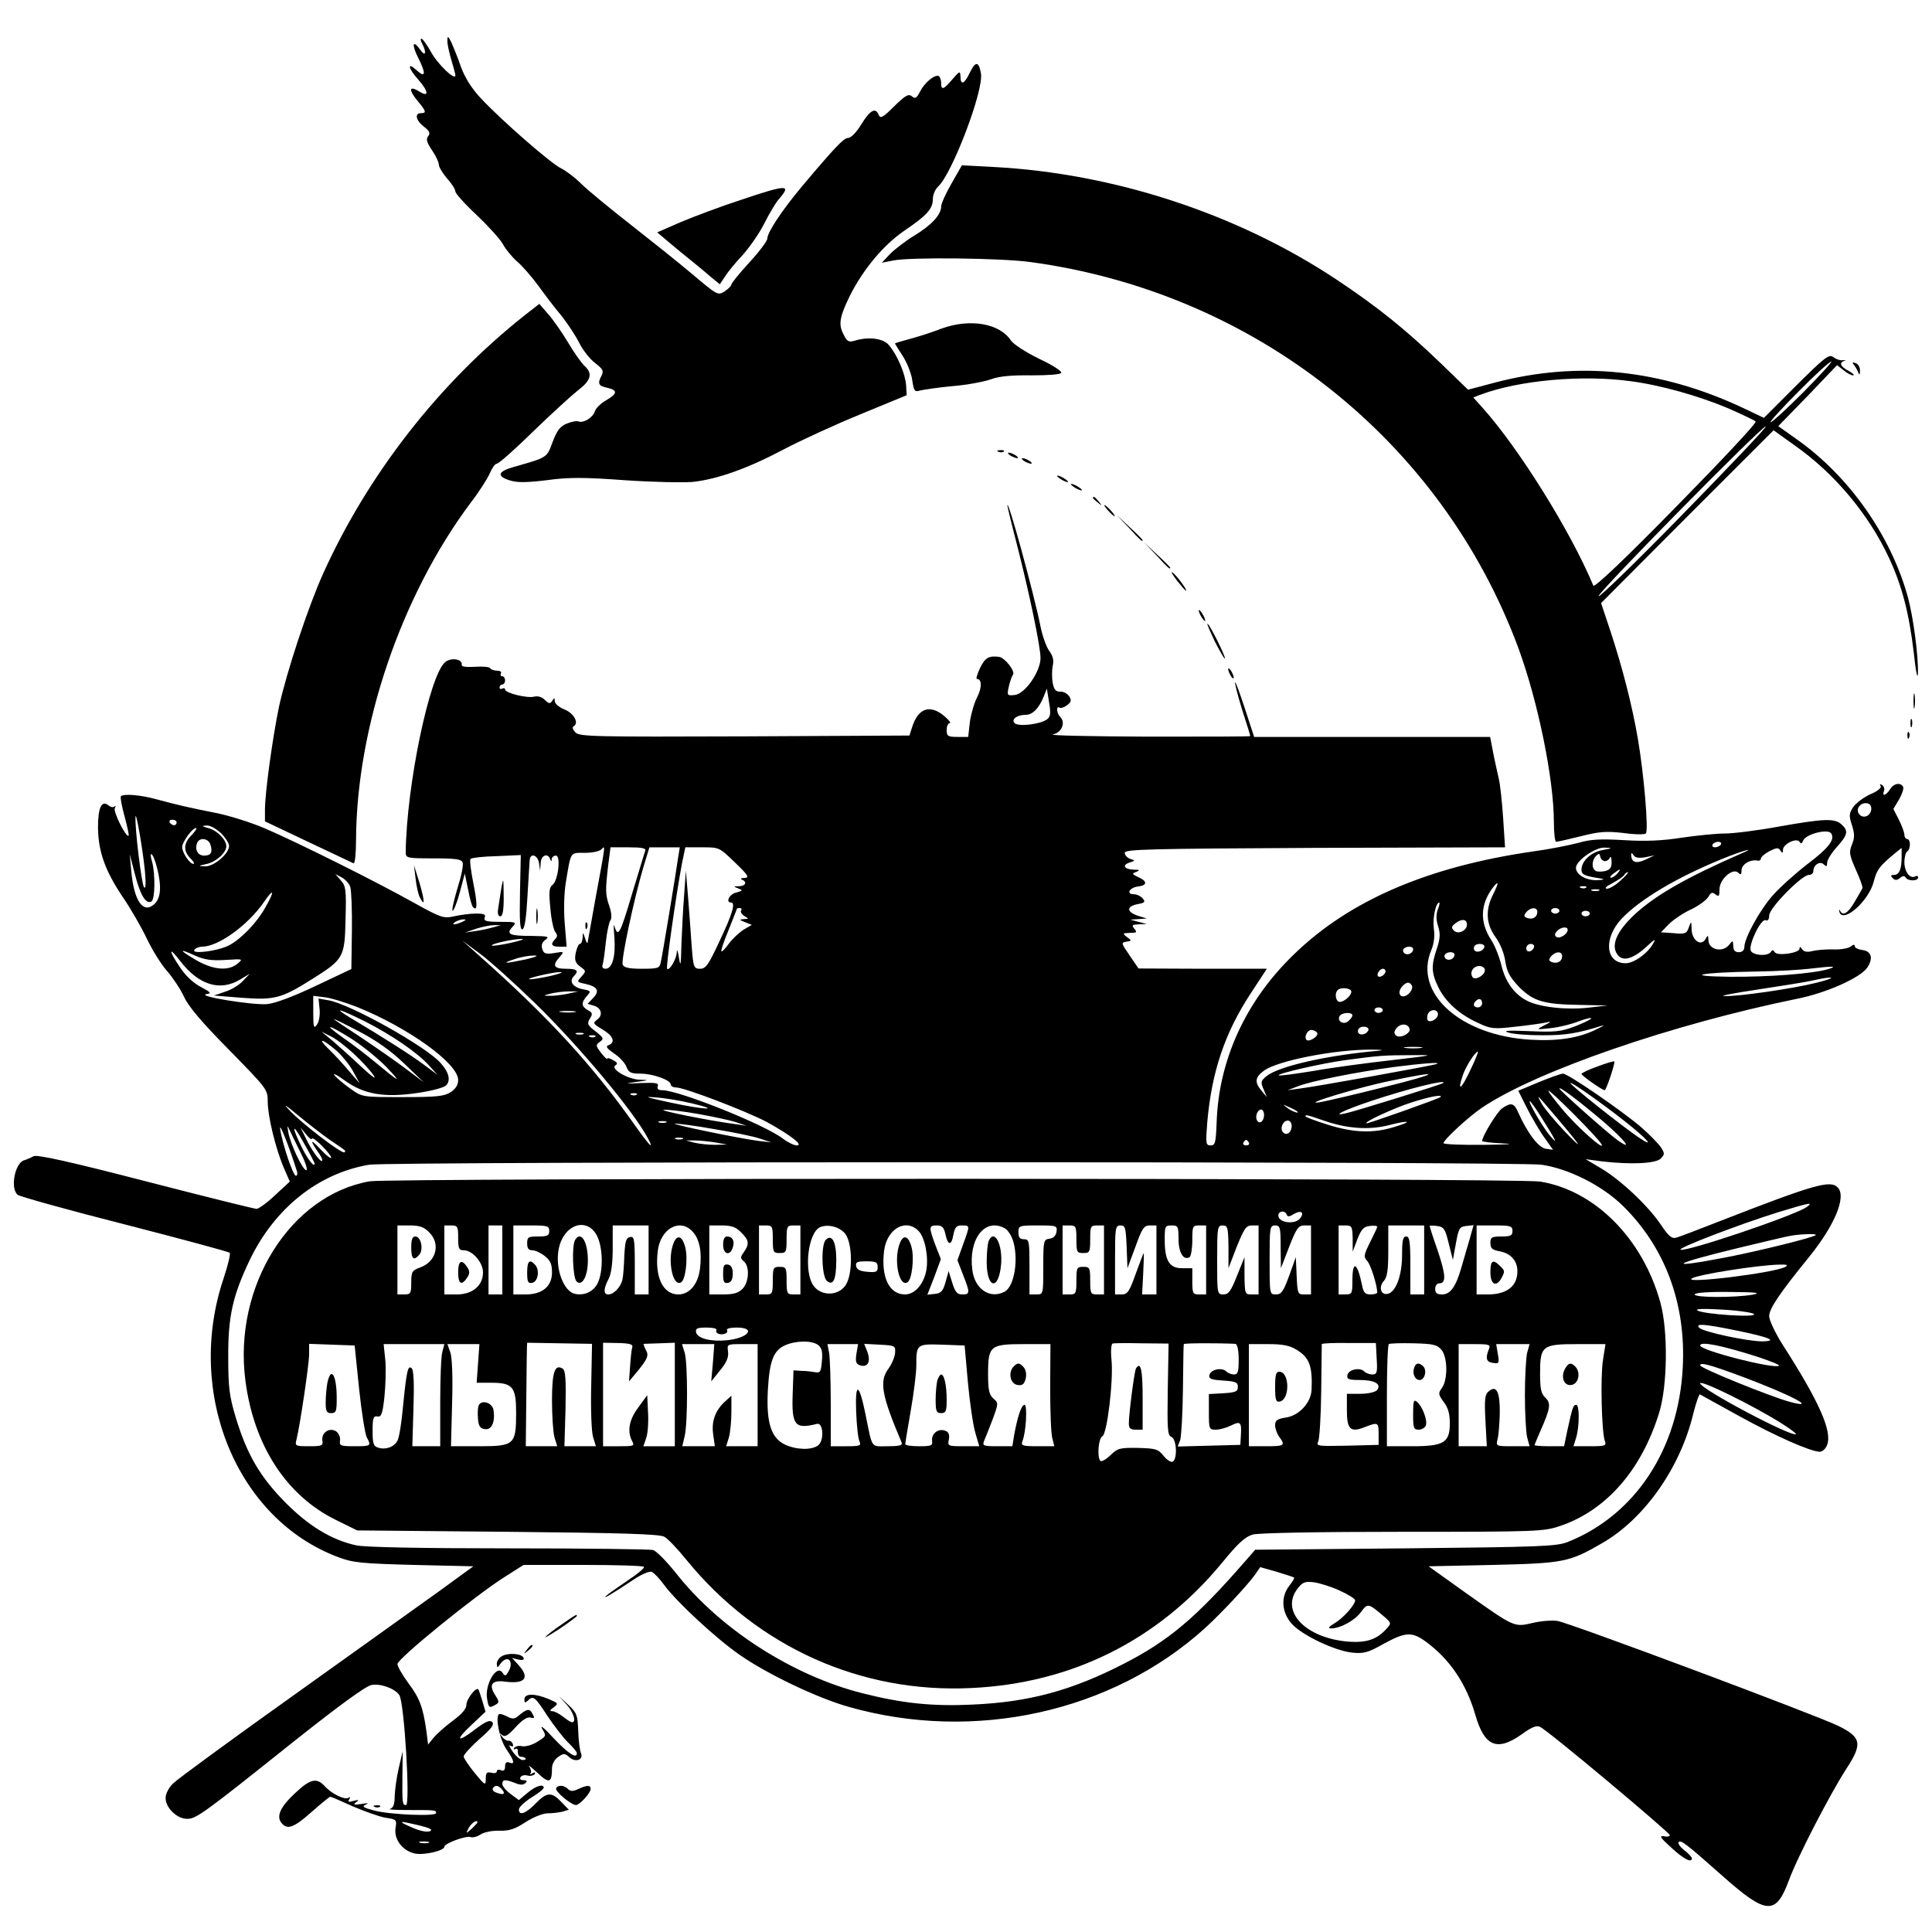 <?xml version="1.0" standalone="no"?>
<!DOCTYPE svg PUBLIC "-//W3C//DTD SVG 20010904//EN"
 "http://www.w3.org/TR/2001/REC-SVG-20010904/DTD/svg10.dtd">
<svg version="1.0" xmlns="http://www.w3.org/2000/svg"
 width="700pt" height="700pt" viewBox="0 0 700 700"
 preserveAspectRatio="xMidYMid meet">
<g transform="translate(0,700) scale(0.1,-0.1)"
fill="#000000" stroke="none">
<path d="M1621 6854 c-1 -11 6 -43 14 -70 8 -27 15 -53 15 -57 0 -21 -64 40
-88 84 -15 27 -31 49 -35 49 -4 0 -3 -9 3 -19 16 -31 12 -48 -6 -23 -29 41
-34 22 -8 -29 28 -56 26 -73 -6 -44 -36 33 -32 8 6 -34 37 -42 39 -65 4 -43
-39 24 -41 7 -5 -36 29 -35 31 -42 10 -42 -24 0 -18 -27 11 -49 21 -16 24 -24
15 -35 -8 -10 -5 -22 14 -50 14 -20 25 -44 25 -53 0 -8 14 -31 30 -50 17 -18
30 -40 30 -47 0 -7 35 -46 79 -87 43 -41 85 -88 94 -105 9 -17 31 -44 50 -61
19 -16 54 -56 78 -89 23 -32 61 -82 84 -109 22 -28 51 -72 64 -98 13 -26 39
-59 58 -73 27 -21 31 -28 23 -44 -16 -30 -12 -38 20 -45 39 -9 38 -21 -5 -46
-19 -11 -37 -29 -40 -40 -7 -22 -41 -43 -59 -36 -7 3 -26 -1 -43 -8 -24 -10
-35 -25 -51 -67 -21 -57 -18 -55 -141 -90 -57 -16 -62 -33 -16 -48 29 -9 58
-9 135 0 79 11 135 11 285 0 102 -7 213 -9 246 -6 90 10 201 50 329 118 63 33
189 91 280 128 l165 68 -2 36 c-3 41 -31 108 -61 144 -20 26 -73 33 -124 18
-23 -7 -29 -4 -42 23 -19 36 -14 63 24 141 49 96 120 181 195 233 84 57 105
80 105 117 0 15 9 35 19 44 51 47 167 351 155 411 -8 44 -20 44 -41 0 -19 -40
-33 -45 -33 -12 -1 21 -3 20 -29 -10 -32 -38 -41 -41 -41 -14 0 11 -4 22 -8
25 -14 8 -51 -22 -68 -55 -13 -25 -18 -28 -30 -18 -12 10 -23 4 -64 -36 -40
-40 -50 -46 -56 -32 -11 29 -31 19 -63 -33 -18 -30 -38 -50 -49 -50 -15 0 -49
-36 -166 -175 -72 -86 -126 -167 -126 -190 0 -8 -29 -47 -65 -86 -36 -39 -65
-75 -65 -80 0 -4 -11 -16 -25 -25 -24 -15 -26 -14 -117 63 -51 43 -154 125
-228 183 -74 58 -153 123 -175 145 -22 22 -54 46 -72 55 -36 17 -213 171 -290
253 -33 35 -57 73 -72 112 -11 33 -28 74 -35 90 -12 25 -15 26 -15 9z"/>
<path d="M3448 6336 c-21 -36 -38 -74 -38 -84 0 -30 -35 -68 -98 -106 -31 -19
-70 -49 -87 -66 l-30 -32 40 8 c63 13 390 9 495 -5 813 -109 1491 -644 1771
-1398 71 -193 129 -475 129 -632 0 -39 4 -71 8 -71 5 0 44 9 89 20 67 17 92
19 154 12 41 -6 78 -6 82 -2 11 9 -7 218 -29 345 -20 117 -55 254 -98 385
l-35 105 312 313 313 313 74 -53 c146 -102 271 -251 345 -411 47 -101 72 -200
89 -342 7 -68 14 -100 15 -75 2 64 -17 204 -36 275 -61 223 -213 440 -404 574
l-66 47 107 110 106 111 23 -18 c13 -11 28 -19 35 -19 6 1 -1 8 -16 16 -30 16
-36 30 -15 37 6 2 4 3 -5 2 -9 -2 -25 3 -35 11 -16 12 -30 1 -135 -103 l-117
-117 -78 37 c-297 139 -595 170 -896 91 l-98 -26 -97 94 c-129 124 -229 205
-381 306 -359 238 -805 384 -1241 407 l-115 6 -37 -65z m3087 -756 c-60 -60
-114 -110 -120 -110 -5 0 40 50 100 110 60 61 114 110 120 110 5 0 -40 -49
-100 -110z m-628 39 c109 -14 250 -54 356 -99 50 -22 94 -43 98 -47 5 -5 -125
-143 -287 -308 -185 -189 -297 -295 -301 -287 -83 199 -271 499 -401 644 l-34
38 26 10 c139 52 366 73 543 49z m192 -480 c-167 -171 -305 -305 -307 -299 -4
12 598 623 606 615 3 -3 -132 -145 -299 -316z"/>
<path d="M2685 6276 c-71 -23 -169 -60 -217 -80 l-87 -38 80 -67 c45 -36 96
-78 114 -94 l33 -27 18 27 c10 16 38 51 64 78 25 28 61 79 79 115 18 36 41 74
50 85 51 58 36 58 -134 1z"/>
<path d="M1899 5856 c-308 -244 -567 -576 -729 -936 -54 -120 -132 -356 -159
-480 -23 -110 -51 -312 -51 -373 l0 -43 156 -74 c87 -41 161 -76 165 -78 5 -2
9 36 9 85 2 410 163 884 415 1221 31 40 62 89 70 108 8 19 19 34 25 34 7 0 67
53 133 118 67 65 139 130 159 146 49 37 57 62 26 90 -13 13 -40 51 -61 87 -21
35 -53 81 -71 101 l-32 37 -55 -43z"/>
<path d="M3410 5809 c-30 -12 -80 -28 -110 -36 -30 -8 -56 -16 -57 -17 -1 -1
11 -20 26 -43 16 -24 32 -63 36 -89 6 -41 9 -45 28 -39 12 3 65 11 118 16 52
4 115 16 140 25 30 11 75 15 146 14 60 0 104 3 108 9 3 6 -31 28 -80 51 -49
24 -92 52 -102 66 -41 63 -150 81 -253 43z"/>
<path d="M6717 5678 c6 -7 13 -20 16 -28 4 -10 6 -8 6 6 1 12 -6 25 -15 28
-13 5 -14 3 -7 -6z"/>
<path d="M3618 5363 c7 -3 16 -2 19 1 4 3 -2 6 -13 5 -11 0 -14 -3 -6 -6z"/>
<path d="M3660 5350 c8 -5 20 -10 25 -10 6 0 3 5 -5 10 -8 5 -19 10 -25 10 -5
0 -3 -5 5 -10z"/>
<path d="M3710 5330 c8 -5 20 -10 25 -10 6 0 3 5 -5 10 -8 5 -19 10 -25 10 -5
0 -3 -5 5 -10z"/>
<path d="M3830 5276 c0 -3 9 -10 20 -16 11 -6 20 -8 20 -6 0 3 -9 10 -20 16
-11 6 -20 8 -20 6z"/>
<path d="M3880 5246 c0 -3 9 -10 20 -16 11 -6 20 -8 20 -6 0 3 -9 10 -20 16
-11 6 -20 8 -20 6z"/>
<path d="M3960 5196 c0 -2 8 -10 18 -17 15 -13 16 -12 3 4 -13 16 -21 21 -21
13z"/>
<path d="M3650 5168 c0 -3 15 -66 34 -139 46 -180 86 -372 86 -413 0 -49 -56
-130 -93 -134 -28 -3 -29 -2 -22 30 4 18 11 38 15 43 10 12 -29 62 -50 65 -37
5 -51 -3 -69 -40 -10 -22 -16 -40 -11 -40 18 0 18 -33 0 -67 -10 -19 -22 -60
-26 -89 l-6 -54 -39 0 c-35 0 -39 3 -39 25 0 14 5 25 11 25 6 0 -3 11 -19 25
-52 44 -95 30 -117 -39 l-10 -31 -597 -3 c-543 -2 -598 -1 -613 14 -10 11 -13
19 -6 23 20 12 -1 48 -35 61 -19 8 -34 21 -34 29 0 13 -2 14 -9 2 -8 -12 -12
-11 -27 3 -10 11 -25 15 -38 12 -25 -7 -106 13 -106 26 0 5 -5 6 -10 3 -6 -3
-10 -1 -10 4 0 6 5 11 10 11 6 0 10 7 10 15 0 8 -5 15 -11 15 -5 0 -7 5 -4 10
3 6 -3 10 -14 10 -11 0 -22 4 -25 9 -3 5 -28 7 -56 5 -32 -2 -49 1 -47 7 4 21
-38 28 -60 10 -57 -47 -140 -448 -143 -688 0 -22 3 -23 100 -23 81 0 102 -3
106 -15 4 -9 -5 -51 -19 -95 -13 -44 -21 -80 -17 -80 4 0 16 30 26 67 l18 68
12 -58 c6 -32 14 -61 18 -64 16 -16 16 12 1 87 -9 45 -14 85 -10 88 4 4 46 9
94 10 l88 4 -3 -137 c-2 -102 0 -135 9 -132 8 2 14 43 18 118 4 63 7 122 8
132 2 28 29 20 34 -10 l4 -28 2 28 c1 28 25 38 34 15 4 -10 6 -10 6 0 1 6 7
12 15 12 19 0 8 -91 -12 -106 -12 -9 -14 -25 -8 -84 3 -41 12 -80 18 -87 8
-10 8 -17 0 -25 -19 -19 -14 -28 14 -28 l27 0 -7 85 c-4 49 -2 111 4 147 19
115 15 108 68 108 26 0 53 5 60 12 16 16 17 25 -18 -164 -16 -89 -30 -167 -31
-173 -1 -5 -5 1 -9 15 -8 24 -8 24 -9 3 -1 -13 -5 -23 -10 -23 -5 0 -11 -15
-15 -32 -5 -27 -2 -36 16 -50 22 -16 22 -17 5 -36 -18 -20 -18 -20 15 -27 43
-10 52 -25 27 -51 l-20 -21 20 -6 c30 -7 37 -35 15 -51 -17 -13 -16 -15 19
-36 39 -23 48 -46 22 -57 -12 -4 -7 -11 20 -30 20 -13 40 -35 45 -49 8 -20 16
-24 50 -24 45 0 110 -23 110 -39 0 -6 9 -11 19 -11 31 0 255 -86 329 -125 85
-47 135 -85 109 -85 -10 0 -33 11 -51 25 -67 51 -377 175 -437 175 -14 0 -19
5 -16 14 5 12 -6 14 -61 12 -60 -3 -62 -3 -17 4 48 6 48 7 12 8 -44 2 -107 40
-87 52 9 6 7 11 -9 19 -11 7 -21 9 -21 5 0 -4 -10 6 -22 21 -20 26 -20 29 -5
40 16 11 14 15 -15 38 -29 22 -32 28 -21 46 11 17 10 22 -7 31 -24 13 -25 28
-3 52 15 17 14 18 -16 24 -36 7 -50 29 -32 47 20 20 12 27 -29 27 -44 0 -50
12 -22 43 17 20 16 20 -20 14 -31 -5 -38 -2 -43 14 -5 14 -1 25 11 34 16 12
10 13 -49 14 -81 0 -94 6 -71 32 17 18 15 19 -44 19 -50 0 -60 3 -56 15 5 12
-2 15 -32 15 -22 0 -57 -5 -79 -10 -38 -8 -46 -6 -145 49 -143 80 -427 221
-541 270 -52 22 -132 47 -179 56 -100 20 -135 28 -213 49 -57 16 -119 21 -129
11 -3 -3 3 -35 13 -72 10 -37 17 -68 15 -71 -9 -8 -57 88 -50 100 4 7 4 10 -1
6 -4 -4 -14 -3 -22 4 -25 20 -38 -8 -38 -80 1 -88 26 -157 89 -251 29 -42 68
-110 88 -152 20 -42 53 -95 74 -118 20 -23 48 -65 61 -93 16 -35 65 -93 163
-192 138 -141 140 -143 140 -188 0 -52 29 -172 59 -241 l21 -48 -53 -49 c-28
-27 -59 -49 -67 -50 -8 0 -189 45 -402 100 -278 72 -393 97 -406 91 -9 -5 -25
-12 -35 -15 -33 -10 -51 -102 -23 -125 7 -6 182 -55 387 -107 206 -53 377 -99
381 -103 4 -3 -6 -45 -22 -93 -140 -416 48 -873 416 -1010 52 -20 85 -23 274
-28 l215 -5 -125 -91 c-69 -49 -307 -220 -530 -379 -223 -159 -417 -301 -432
-316 -17 -16 -28 -38 -28 -54 0 -35 41 -75 78 -75 33 0 58 18 391 284 168 133
255 196 277 201 34 6 85 -13 101 -37 18 -29 40 -398 24 -398 -13 0 -14 4 -13
110 l1 85 -14 -60 c-8 -33 -14 -79 -15 -102 0 -31 -5 -43 -17 -47 -10 -2 18
-4 62 -4 102 0 105 0 105 -11 0 -13 -166 -6 -224 9 -41 11 -46 15 -30 22 12 5
7 6 -16 2 -27 -4 -32 -3 -20 6 12 9 10 10 -9 5 -17 -5 -22 -4 -16 5 5 9 4 11
-3 6 -14 -8 -61 15 -86 43 -29 31 -52 26 -107 -26 -53 -49 -69 -84 -49 -108
21 -26 45 -17 109 40 34 30 64 55 68 55 3 0 40 -16 82 -35 42 -18 95 -37 118
-41 40 -6 41 -7 36 -38 -6 -41 26 -83 72 -92 34 -6 105 11 105 25 0 12 79 41
95 35 7 -3 24 1 37 10 13 8 42 14 68 13 35 -1 56 6 94 31 28 18 63 32 80 32
17 0 41 3 54 6 l23 7 -27 28 c-36 38 -53 36 -94 -6 -35 -36 -60 -45 -60 -21 0
8 20 27 45 43 25 15 45 31 45 36 0 15 -30 6 -59 -19 l-31 -26 -30 22 c-16 12
-30 28 -30 36 0 17 9 18 46 4 19 -8 30 -8 38 0 7 7 5 10 -8 10 -10 0 -14 5
-10 11 3 6 15 9 25 6 10 -3 22 0 26 5 4 7 1 8 -8 3 -8 -5 -11 -5 -7 0 4 4 2
15 -4 24 -7 9 6 -1 29 -22 43 -41 53 -37 53 18 0 13 10 31 22 39 20 14 24 14
40 0 22 -21 53 -11 43 14 -4 9 -9 45 -10 80 -2 58 -5 66 -36 95 l-34 32 28
-31 c25 -28 36 -64 20 -64 -5 0 -19 9 -33 20 -14 11 -31 20 -39 20 -11 0 -9 4
5 14 18 14 17 15 -18 30 -50 21 -88 21 -88 -1 0 -13 3 -14 12 -5 20 20 26 15
72 -56 25 -37 58 -80 75 -96 17 -17 31 -33 31 -38 0 -22 -31 -2 -84 54 -32 35
-51 51 -42 35 16 -27 16 -27 -16 -47 -18 -12 -43 -19 -56 -17 -12 3 -25 0 -29
-6 -3 -5 -1 -7 4 -4 6 4 10 -1 9 -10 0 -10 4 -18 11 -18 18 0 25 -12 7 -12 -8
0 -25 14 -36 30 -12 17 -16 27 -9 22 9 -5 12 -3 9 6 -3 8 -10 13 -16 12 -5 -1
-16 5 -23 15 -11 14 -11 15 0 6 10 -9 21 -3 49 28 24 26 42 38 54 35 15 -4 16
-2 7 14 -10 20 -20 18 -51 -8 -12 -11 -21 -12 -37 -4 -11 6 -24 11 -30 11 -19
0 -3 -88 23 -127 30 -43 33 -58 11 -49 -10 4 -15 -1 -15 -14 0 -13 -5 -18 -15
-14 -8 4 -15 2 -15 -4 0 -6 -9 -8 -20 -5 -16 4 -20 0 -20 -22 0 -26 -2 -25
-40 21 -22 27 -40 54 -40 60 0 7 26 35 57 63 44 38 55 53 46 62 -8 8 -23 2
-59 -25 -67 -52 -78 -44 -17 13 l52 49 -11 38 c-7 22 -13 41 -15 43 -8 10 -43
-35 -43 -55 0 -15 -16 -34 -50 -59 -27 -20 -58 -48 -69 -61 l-20 -25 -6 48
c-12 87 -25 121 -65 174 -22 30 -40 61 -40 70 0 19 285 251 391 317 l66 42
215 0 c118 0 218 -3 221 -7 4 -3 -23 -26 -61 -51 -37 -25 -71 -49 -77 -55 -11
-12 23 8 101 60 28 19 57 31 65 28 8 -3 28 -24 44 -46 46 -63 192 -198 278
-257 100 -69 278 -154 391 -186 455 -130 955 -20 1292 285 58 53 149 150 180
192 l20 29 60 -17 c32 -10 61 -19 63 -21 2 -1 -6 -15 -18 -30 -31 -40 -28 -95
9 -137 36 -41 157 -99 221 -105 41 -4 57 1 112 32 79 43 102 45 153 8 86 -63
146 -151 179 -264 33 -116 79 -135 168 -72 36 26 54 34 67 27 28 -12 470 -383
470 -392 0 -5 -10 -7 -22 -4 -18 3 -11 -7 27 -41 45 -42 75 -57 75 -39 0 4
-12 17 -27 29 -16 12 -25 26 -21 30 9 8 28 -7 159 -123 159 -141 193 -143 240
-17 29 81 149 313 209 406 59 90 54 114 -30 155 -85 41 -973 373 -1017 380
-19 3 -59 0 -89 -7 -68 -16 -66 -17 -241 107 l-137 98 234 5 c256 6 276 10
395 79 153 88 283 273 330 469 10 40 21 71 24 70 3 -2 67 -37 141 -78 134 -74
259 -129 293 -130 10 0 22 11 27 25 19 49 -29 157 -160 361 -28 44 -50 91 -50
105 0 27 36 81 144 214 94 116 137 220 104 253 -27 27 -84 11 -423 -121 -77
-30 -149 -58 -161 -61 -17 -5 -28 4 -58 49 -48 70 -147 162 -217 203 l-54 32
60 -8 c104 -12 193 -8 212 10 15 16 15 19 0 42 -9 13 -41 46 -71 72 -70 60
-265 194 -283 194 -7 0 -47 -14 -88 -31 l-74 -31 31 -62 c17 -33 45 -82 63
-107 l32 -45 -27 4 c-26 4 -67 58 -101 135 -14 31 -25 33 -57 11 -18 -13 -72
-101 -72 -118 0 -3 35 -7 78 -9 44 -2 14 -4 -70 -5 -82 -1 -148 2 -148 6 0 12
91 96 140 129 198 133 690 302 1140 394 107 21 232 77 256 114 22 34 14 59
-19 63 -15 2 -27 8 -27 14 0 7 -5 6 -14 -1 -8 -7 -36 -12 -63 -11 -26 1 -61
-2 -77 -6 -19 -5 -31 -2 -37 7 -5 9 -9 10 -9 2 0 -16 -80 -28 -90 -13 -5 9 -9
9 -14 1 -11 -17 -66 -13 -73 5 -8 22 37 116 54 110 8 -4 13 3 13 17 0 27 118
147 144 147 9 0 16 6 16 14 0 22 24 38 38 24 9 -9 12 -8 12 6 0 10 16 36 35
57 40 44 43 59 17 82 -25 23 -64 21 -228 -8 -76 -14 -164 -25 -195 -25 -31 0
-100 -7 -155 -15 -70 -11 -131 -14 -210 -9 -87 5 -122 3 -166 -10 -30 -8 -104
-23 -164 -31 -380 -55 -665 -177 -867 -374 -174 -168 -272 -383 -279 -609 -3
-73 -5 -82 -22 -82 -17 0 -18 6 -12 83 16 184 64 325 157 467 l59 90 -233 0
-232 1 -32 47 c-31 45 -32 47 -12 50 20 3 20 4 2 17 -17 13 -16 14 11 15 24 0
27 2 16 15 -11 13 -8 15 16 16 l29 1 -30 8 -30 8 30 2 30 2 -32 10 c-42 14
-42 34 -2 42 27 5 30 8 19 21 -7 8 -21 15 -32 15 -29 0 -16 24 15 28 34 4 35
19 1 34 -23 11 -24 13 -7 19 14 6 13 8 -9 8 -35 1 -44 17 -15 26 21 7 21 7 2
13 -11 4 -20 14 -20 22 0 13 84 15 689 18 l689 2 -7 108 c-4 59 -11 123 -16
142 -4 19 -14 61 -20 93 l-11 57 -428 0 -427 0 -33 101 c-18 55 -34 99 -36 97
-2 -2 9 -46 25 -98 17 -52 30 -95 30 -97 0 -2 -168 -2 -372 -2 -205 1 -359 4
-343 8 32 7 47 43 26 64 -13 13 -15 41 -2 33 4 -3 17 1 27 9 15 11 17 17 8 32
-7 10 -21 18 -33 17 -16 0 -22 7 -27 32 -3 18 -3 45 0 61 5 21 1 36 -12 54
-10 13 -25 53 -32 89 -25 124 -120 470 -120 438z m144 -774 c-23 -18 -104 -28
-118 -14 -13 13 8 30 40 30 25 0 48 23 65 65 l12 30 8 -50 c7 -40 5 -52 -7
-61z m-3269 -549 c4 -46 3 -67 -3 -60 -9 9 -34 217 -31 256 2 22 26 -117 34
-196z m115 175 c0 -5 -4 -10 -9 -10 -6 0 -13 5 -16 10 -3 6 1 10 9 10 9 0 16
-4 16 -10z m161 -39 c16 -16 29 -37 29 -46 0 -28 -55 -75 -87 -74 -26 1 -26 2
7 9 34 8 70 41 70 64 0 23 -32 56 -63 65 -26 7 -28 9 -9 10 14 1 36 -12 53
-28z m-106 -6 c-30 -29 -32 -58 -5 -85 11 -11 16 -20 11 -20 -14 0 -41 41 -41
61 0 18 37 69 50 69 5 0 -2 -11 -15 -25z m5940 5 c14 -22 -10 -53 -84 -109
-43 -33 -99 -83 -126 -113 -48 -53 -105 -157 -105 -190 0 -11 -8 -18 -20 -18
-14 0 -20 7 -20 23 -1 20 -2 21 -14 5 -23 -31 -76 -20 -76 16 -1 19 -2 19 -11
3 -16 -27 -49 -4 -50 36 -1 31 -1 31 -10 7 -8 -23 -14 -25 -55 -21 l-46 3 28
29 c16 16 52 41 81 54 29 14 57 35 63 46 9 16 14 18 26 8 12 -9 14 -6 14 19 0
37 49 79 68 60 9 -9 12 -7 12 9 0 21 31 40 58 35 6 -2 12 2 12 7 0 6 14 18 31
27 26 13 33 14 40 2 7 -10 9 -10 9 3 0 21 50 45 60 29 5 -8 9 -7 13 4 9 24 91
45 102 26z m-5872 -42 c8 -27 1 -38 -24 -38 -22 0 -34 22 -25 45 8 23 43 18
49 -7z m5472 2 c-3 -5 -13 -10 -21 -10 -8 0 -12 5 -9 10 3 6 13 10 21 10 8 0
12 -4 9 -10z m-3897 -22 c-3 -7 -24 -79 -49 -160 -42 -142 -50 -157 -63 -113
-3 11 -3 -7 0 -41 5 -68 -7 -114 -32 -114 -9 0 -14 6 -11 13 3 8 8 45 12 83 4
38 12 74 17 80 5 7 4 27 -4 50 -15 43 -15 59 -4 152 l8 62 65 0 c48 0 64 -3
61 -12z m119 -25 c-8 -57 -57 -355 -63 -380 -4 -21 -10 -23 -68 -23 -48 0 -65
4 -70 15 -6 17 40 234 75 353 l22 72 55 0 55 0 -6 -37z m206 -18 c49 -47 53
-55 34 -56 -12 0 -16 -3 -9 -6 20 -8 14 -23 -10 -24 -21 0 -22 -1 -3 -8 17 -7
17 -8 -8 -15 -25 -6 -39 -36 -18 -36 17 0 4 -44 -43 -142 -39 -84 -49 -98 -69
-98 -23 0 -25 4 -31 83 -3 45 -9 125 -13 177 l-8 95 -6 -85 c-4 -47 -8 -128
-10 -180 -2 -78 -3 -87 -9 -50 -4 26 -8 34 -8 19 -2 -26 -27 -68 -35 -59 -5 5
34 278 54 382 l12 58 61 0 c62 0 62 0 119 -55z m3143 45 c-42 -8 -76 -40 -76
-71 0 -18 11 -23 70 -32 16 -3 11 -5 -14 -6 -40 -1 -76 20 -76 45 0 25 69 74
103 73 31 -1 31 -2 -7 -9z m504 -12 c-197 -86 -311 -151 -386 -220 -70 -65
-91 -119 -59 -152 20 -20 57 -7 104 37 25 24 31 26 22 11 -18 -36 -70 -74
-101 -74 -74 0 -81 91 -14 162 67 70 198 148 359 214 72 30 136 48 75 22z
m-5741 -52 c17 -68 14 -110 -10 -132 -40 -36 -73 11 -83 116 l-6 65 19 -73
c19 -75 40 -110 60 -98 13 9 14 99 2 144 -6 18 -6 30 -2 27 5 -2 14 -25 20
-49z m5246 24 c7 0 16 6 18 13 3 6 6 0 6 -15 1 -21 -5 -29 -23 -34 -14 -3 -30
-3 -35 1 -15 9 -14 38 2 54 10 10 13 9 15 -3 2 -9 10 -16 17 -16z m146 14 l34
7 -34 -16 c-35 -16 -51 -9 -51 20 0 6 4 4 9 -4 6 -9 19 -11 42 -7z m-101 -59
c-7 -8 -17 -15 -23 -15 -6 0 -2 7 9 15 25 19 30 19 14 0z m12 -25 c-18 -17
-40 -30 -50 -30 -10 1 -2 9 20 20 20 11 40 24 43 30 3 5 9 10 13 10 4 0 -8
-14 -26 -30z m-4603 -23 c4 -12 7 -84 6 -160 l-2 -138 -129 -61 c-82 -39 -146
-63 -176 -66 -49 -5 -260 29 -220 36 19 3 17 6 -20 26 -26 13 -56 41 -75 70
-43 63 -43 80 0 24 67 -87 144 -111 217 -67 l35 21 -24 -25 c-13 -15 -42 -33
-65 -40 l-41 -14 99 -8 c120 -9 145 -3 256 67 116 73 119 79 122 219 3 105 1
119 -17 139 l-20 23 23 -12 c13 -7 27 -22 31 -34z m4141 -27 c-29 -57 -26
-108 9 -156 17 -23 31 -59 35 -87 6 -38 16 -57 49 -92 52 -53 90 -64 222 -66
l100 -2 -70 -8 c-80 -9 -178 2 -222 25 -46 23 -79 69 -93 128 -7 29 -23 71
-37 92 -43 66 -40 132 9 194 19 23 18 12 -2 -28z m337 24 c-3 -3 -12 -4 -19
-1 -8 3 -5 6 6 6 11 1 17 -2 13 -5z m46 -11 c-7 -2 -19 -2 -25 0 -7 3 -2 5 12
5 14 0 19 -2 13 -5z m-4830 -58 c-31 -57 -89 -117 -133 -140 -40 -21 -136 -33
-126 -17 4 7 17 12 29 12 59 1 164 77 222 160 37 54 42 45 8 -15z m4246 -11
c-6 -19 -6 -37 2 -61 8 -27 7 -43 -5 -80 -21 -61 -20 -88 5 -139 25 -53 77
-100 144 -130 46 -22 57 -23 135 -14 47 5 96 12 110 15 22 5 22 3 -5 -10 -30
-16 -30 -16 24 -10 29 3 75 14 102 25 27 10 47 14 44 10 -3 -5 -31 -18 -62
-30 -48 -18 -71 -20 -162 -16 -77 3 -98 2 -76 -5 17 -6 73 -10 125 -10 83 0
126 7 215 35 11 4 2 -3 -20 -13 -63 -32 -141 -44 -240 -38 -254 15 -425 169
-359 325 10 24 13 51 9 78 -5 37 7 94 20 94 2 0 0 -12 -6 -26z m-2524 -3 c-3
-6 3 -14 12 -20 17 -10 17 -10 -2 -11 -17 -1 -17 -3 4 -11 l25 -10 -31 -18
c-16 -11 -40 -33 -53 -51 -12 -17 -24 -29 -26 -27 -3 2 9 37 26 78 16 41 30
75 30 77 0 1 5 2 11 2 5 0 8 -4 4 -9z m2885 -5 c0 -19 -17 -29 -37 -22 -12 5
-13 9 -3 21 16 19 40 19 40 1z m80 4 c0 -5 -7 -10 -15 -10 -8 0 -15 5 -15 10
0 6 7 10 15 10 8 0 15 -4 15 -10z m110 -10 c0 -5 -7 -10 -15 -10 -8 0 -15 5
-15 10 0 6 7 10 15 10 8 0 15 -4 15 -10z m-4085 -30 c-27 -12 -43 -12 -25 0 8
5 22 9 30 9 10 0 8 -3 -5 -9z m3640 -10 c0 -22 -32 -37 -47 -22 -11 11 -9 16
7 28 22 16 40 14 40 -6z m-3525 -9 c-14 -4 -43 -11 -65 -14 l-40 -6 40 14 c22
7 51 13 65 13 l25 0 -25 -7z m3890 -10 c0 -15 -28 -33 -40 -26 -8 5 -8 11 1
21 13 15 39 19 39 5z m-3829 -47 c-35 -8 -66 -12 -69 -10 -5 6 76 24 108 24
14 0 -4 -6 -39 -14z m88 -219 c161 -157 359 -394 410 -492 22 -42 3 -23 -45
45 -158 224 -317 397 -574 625 l-55 49 65 -48 c36 -27 125 -107 199 -179z
m3439 203 c-7 -19 -38 -22 -38 -4 0 10 9 16 21 16 12 0 19 -5 17 -12z m180 0
c-6 -18 -28 -21 -28 -4 0 9 7 16 16 16 9 0 14 -5 12 -12z m-438 -7 c0 -14 -18
-23 -30 -16 -6 4 -8 11 -5 16 8 12 35 12 35 0z m-4302 -39 c63 4 64 4 42 -14
-33 -27 -87 -22 -147 12 -65 38 -68 46 -7 18 36 -16 61 -19 112 -16z m4452 19
c0 -14 -18 -23 -30 -16 -6 4 -8 11 -5 16 8 12 35 12 35 0z m390 -5 c0 -19 -17
-29 -37 -22 -12 5 -13 9 -3 21 16 19 40 19 40 1z m-3755 -12 c-75 -16 -93 -16
-40 1 22 8 54 13 70 13 19 0 8 -5 -30 -14z m3475 -39 c0 -19 -36 -39 -45 -25
-11 18 3 40 25 40 11 0 20 -7 20 -15z m1245 4 c-56 -17 -215 -29 -357 -28
-177 2 -106 16 97 19 72 1 157 6 190 10 84 10 106 10 70 -1z m-1605 -8 c0 -12
-20 -25 -27 -18 -7 7 6 27 18 27 5 0 9 -4 9 -9z m-3025 -17 c-33 -7 -67 -13
-75 -12 -23 1 82 26 110 26 14 0 -2 -6 -35 -14z m4585 -25 c-83 -21 -283 -50
-333 -48 -18 1 38 11 123 24 85 13 175 27 200 33 80 18 88 10 10 -9z m-1465
-9 c8 -13 -13 -40 -31 -40 -17 0 -18 22 -2 38 15 15 25 15 33 2z m-220 -19 c7
-12 -22 -41 -41 -41 -14 0 -20 31 -7 43 9 10 41 8 48 -2z m-2840 -12 c-22 -4
-51 -8 -65 -7 -23 0 -22 1 5 8 17 4 46 8 65 8 l35 0 -40 -9z m-760 -48 c185
-75 365 -204 365 -264 0 -18 -9 -32 -27 -44 -23 -15 -50 -18 -173 -18 -145 0
-147 0 -187 28 -23 16 -50 38 -60 50 -10 11 6 4 35 -17 70 -51 144 -64 265
-46 49 7 94 19 103 27 18 18 11 48 -20 82 -53 60 -331 215 -407 227 l-35 6 4
-39 c2 -21 -2 -46 -10 -56 -11 -15 -13 -9 -13 44 l0 61 40 -5 c22 -2 76 -19
120 -36z m4075 14 c0 -8 -7 -15 -15 -15 -16 0 -20 12 -8 23 11 12 23 8 23 -8z
m-360 -25 c0 -5 -7 -10 -15 -10 -8 0 -15 5 -15 10 0 6 7 10 15 10 8 0 15 -4
15 -10z m-3687 -41 c94 -48 189 -112 232 -160 l30 -33 -50 37 c-44 33 -144 97
-270 172 -62 38 -33 29 58 -16z m760 34 c-13 -2 -35 -2 -50 0 -16 2 -5 4 22 4
28 0 40 -2 28 -4z m3127 -8 c0 -16 -27 -32 -37 -22 -3 4 -3 13 0 22 8 20 37
20 37 0z m-310 -4 c0 -5 -7 -14 -15 -21 -18 -15 -42 1 -31 19 8 13 46 15 46 2z
m-3436 -174 l71 -68 -65 49 c-36 27 -108 77 -160 112 -52 34 -97 64 -100 67
-3 4 37 -16 89 -43 65 -34 116 -70 165 -117z m3643 126 c6 -17 -36 -38 -50
-24 -7 7 -6 15 3 26 15 18 41 17 47 -2z m-3833 -37 c39 -25 96 -71 126 -102
59 -62 49 -57 -40 17 -30 25 -82 65 -114 87 -78 55 -61 54 28 -2z m3684 32
c-7 -19 -38 -22 -38 -4 0 10 9 16 21 16 12 0 19 -5 17 -12z m-185 -12 c3 -12
-30 -32 -39 -24 -11 12 5 40 21 36 9 -2 17 -7 18 -12z m-3491 -74 c28 -26 59
-60 71 -77 13 -19 -4 -7 -44 30 -35 33 -82 75 -104 94 l-40 33 34 -17 c19 -9
56 -38 83 -63z m831 71 c-7 -2 -19 -2 -25 0 -7 3 -2 5 12 5 14 0 19 -2 13 -5z
m44 -9 c-3 -3 -12 -4 -19 -1 -8 3 -5 6 6 6 11 1 17 -2 13 -5z m-941 -48 c21
-18 50 -53 63 -77 l24 -44 -39 45 c-21 25 -53 60 -72 78 -44 42 -27 41 24 -2z
m3932 7 c-16 -2 -40 -2 -55 0 -16 2 -3 4 27 4 30 0 43 -2 28 -4z m-153 -10
c-184 -16 -362 -56 -406 -92 -21 -17 -22 -22 -11 -47 l12 -29 -20 24 c-25 30
-23 48 10 72 49 36 258 77 390 76 36 0 47 -2 25 -4z m332 -71 c-33 -70 -48
-80 -27 -18 10 31 45 86 55 86 2 0 -10 -31 -28 -68z m-283 37 c-89 -10 -217
-27 -284 -39 -68 -11 -125 -19 -127 -16 -6 6 158 44 242 55 118 16 141 18 240
18 86 1 83 0 -71 -18z m161 -14 c-14 -6 -438 -82 -495 -89 l-45 -6 37 14 c47
19 214 52 348 70 101 13 176 19 155 11z m-195 -85 c-107 -27 -211 -51 -230
-54 -70 -10 144 55 258 78 195 41 179 27 -28 -24z m219 16 c-5 -5 -314 -101
-354 -110 -54 -12 -5 12 90 44 134 45 280 81 264 66z m656 -137 c83 -65 116
-103 52 -60 -63 43 -247 189 -247 197 0 7 113 -72 195 -137z m-73 -5 c75 -65
107 -106 50 -66 -38 27 -212 182 -212 188 0 9 75 -48 162 -122z m-10 -79 c18
-32 -91 64 -143 128 -27 32 -49 61 -49 65 0 10 180 -170 192 -193z m-3495 179
c-3 -3 -12 -4 -19 -1 -8 3 -5 6 6 6 11 1 17 -2 13 -5z m197 -31 c114 -27 52
-25 -74 2 -88 19 -101 23 -56 19 33 -2 92 -12 130 -21z m2715 22 c-6 -6 -258
-95 -267 -95 -17 2 100 56 163 76 66 21 114 30 104 19z m426 -80 c88 -104 95
-118 24 -44 -35 37 -73 82 -83 100 -22 40 -19 36 59 -56z m-4450 -75 c62 -42
59 -39 53 -45 -8 -8 -155 105 -198 151 -26 27 -18 23 30 -17 36 -30 88 -70
115 -89z m4392 78 c53 -84 59 -99 29 -63 -26 30 -81 125 -73 125 3 0 23 -28
44 -62z m-888 26 c14 -12 -19 -1 -35 12 -18 14 -18 14 6 3 14 -6 27 -13 29
-15z m-2170 -10 c51 -9 112 -22 135 -29 l41 -14 -40 6 c-93 12 -287 51 -259
52 17 1 72 -6 123 -15z m2051 -3 c0 -23 -16 -36 -25 -21 -9 14 1 40 15 40 5 0
10 -9 10 -19z m216 -21 c85 -30 167 -35 239 -16 74 19 86 13 14 -8 -75 -23
-146 -20 -238 9 -45 14 -81 28 -81 30 0 7 2 7 66 -15z m-3721 -181 c4 -10 2
-19 -3 -19 -10 0 -49 115 -57 170 -4 28 33 -65 60 -151z m1338 174 c-7 -2 -19
-2 -25 0 -7 3 -2 5 12 5 14 0 19 -2 13 -5z m2267 -12 c0 -24 -18 -37 -31 -24
-13 13 -1 43 17 43 8 0 14 -9 14 -19z m-3540 -137 c0 -16 -24 14 -44 54 -41
82 -39 100 3 24 23 -40 41 -75 41 -78z m1448 125 c67 -11 141 -26 164 -34 l43
-14 -45 5 c-71 9 -327 62 -304 63 12 0 76 -8 142 -20z m-1496 -91 c16 -32 23
-58 18 -58 -13 0 -56 91 -65 135 -5 30 -5 30 7 5 6 -14 25 -51 40 -82z m38 56
c0 6 16 -5 35 -24 19 -19 35 -39 35 -44 0 -6 -16 6 -35 26 -39 42 -45 41 -14
-4 12 -16 19 -31 16 -34 -6 -6 -39 39 -61 86 l-17 35 20 -25 c11 -14 21 -21
21 -16z m1343 -1 c-7 -2 -19 -2 -25 0 -7 3 -2 5 12 5 14 0 19 -2 13 -5z m117
-12 l45 -8 -45 -1 c-25 0 -58 4 -75 8 l-30 8 30 0 c17 0 50 -3 75 -7z m1935
-1 c3 -5 -1 -10 -10 -10 -9 0 -13 5 -10 10 3 6 8 10 10 10 2 0 7 -4 10 -10z
m1060 -80 c98 -14 219 -75 294 -148 154 -151 230 -355 218 -586 -15 -297 -173
-536 -417 -633 -41 -16 -100 -18 -588 -23 l-544 -5 -35 -40 c-180 -207 -279
-290 -443 -374 -187 -96 -342 -138 -545 -147 -146 -7 -254 4 -400 41 -254 64
-516 233 -674 433 -35 44 -73 83 -85 86 -11 3 -248 6 -526 6 -311 0 -522 4
-550 11 -90 20 -171 70 -255 154 -92 93 -140 174 -181 310 -23 76 -27 109 -27
215 -1 150 16 225 78 355 90 187 248 314 433 345 70 12 4162 12 4247 0z m960
-154 c-46 -31 -433 -162 -456 -154 -14 5 213 92 351 135 118 36 133 39 105 19z
m34 -101 c-10 -9 -203 -57 -327 -81 -224 -43 -196 -24 53 36 88 21 171 41 185
43 37 6 94 8 89 2z m-110 -115 c-38 -22 -374 -63 -339 -42 21 14 237 48 315
50 29 1 36 -1 24 -8z m-119 -101 c-66 -11 -210 -11 -210 1 0 6 48 10 128 9 97
-1 116 -3 82 -10z m5 -70 c13 -14 -183 -1 -205 13 -10 6 23 7 90 3 58 -3 110
-11 115 -16z m-62 -60 c117 -24 152 -38 92 -39 -53 0 -213 34 -228 49 -17 17
19 14 136 -10z m75 -95 c45 -15 80 -29 78 -32 -15 -14 -286 55 -286 73 0 16
76 1 208 -41z m-58 -71 c179 -67 282 -121 174 -92 -72 20 -324 122 -324 132 0
12 34 3 150 -40z m143 -169 c32 -20 56 -38 54 -40 -13 -13 -347 164 -347 184
0 14 193 -81 293 -144z m-1599 -607 c31 -14 56 -30 56 -35 0 -16 -42 -64 -74
-83 -22 -13 -26 -19 -13 -19 33 0 85 28 108 59 24 33 27 32 79 -12 32 -27 32
-28 14 -48 -35 -39 -73 -52 -139 -47 -155 13 -248 110 -183 193 18 23 27 26
59 22 21 -3 63 -16 93 -30z m-3034 -722 c13 -16 3 -20 -24 -9 -9 3 -13 10 -10
15 8 13 20 11 34 -6z m-300 -129 c40 -10 50 -16 37 -21 -11 -4 -36 1 -65 14
-55 24 -48 25 28 7z m210 11 c0 -2 -10 -12 -21 -23 -22 -19 -22 -19 -10 4 10
18 31 31 31 19z m-177 -74 c-7 -2 -21 -2 -30 0 -10 3 -4 5 12 5 17 0 24 -2 18
-5z"/>
<path d="M1340 2720 c-288 -50 -495 -380 -451 -721 30 -235 148 -417 326 -505
l79 -39 545 -5 c411 -4 551 -8 568 -18 12 -6 49 -45 82 -86 257 -314 631 -482
1031 -462 364 17 677 174 907 453 59 72 84 95 112 103 22 6 235 10 544 10 487
0 510 1 569 21 167 56 295 202 359 409 31 98 33 299 5 400 -64 233 -238 407
-436 439 -77 13 -4168 13 -4240 1z m3322 -121 c3 -8 10 -8 25 2 27 16 41 6 23
-16 -18 -22 -74 -16 -78 8 -4 19 24 24 30 6z m-3107 -64 c42 -41 26 -106 -32
-127 -30 -11 -33 -15 -33 -55 0 -39 -2 -43 -25 -43 l-25 0 0 125 0 125 45 0
c35 0 52 -6 70 -25z m105 -20 c0 -39 3 -45 20 -45 32 0 70 -44 70 -80 0 -48
-38 -80 -95 -80 l-45 0 0 125 0 125 25 0 c23 0 25 -4 25 -45z m160 -80 l0
-125 -25 0 -25 0 0 125 0 125 25 0 25 0 0 -125z m170 105 c0 -17 -7 -20 -40
-20 -36 0 -40 -2 -40 -25 0 -18 5 -25 19 -25 10 0 30 -9 45 -21 20 -16 26 -29
26 -59 0 -51 -35 -80 -96 -80 l-44 0 0 125 0 125 65 0 c58 0 65 -2 65 -20z
m170 -12 c25 -41 27 -135 5 -178 -15 -30 -48 -45 -81 -38 -42 8 -73 92 -60
161 16 87 97 119 136 55z m190 -93 l0 -125 -25 0 -25 0 0 106 c0 95 -2 105
-17 102 -15 -3 -18 -15 -21 -68 -1 -36 -4 -75 -7 -87 -6 -26 -31 -53 -51 -53
-18 0 -18 20 1 56 10 19 15 58 15 112 l0 82 65 0 65 0 0 -125z m159 103 c26
-27 35 -76 27 -136 -7 -55 -38 -92 -78 -92 -56 0 -86 62 -75 156 9 82 80 122
126 72z m176 -3 c29 -28 31 -42 10 -72 -13 -18 -13 -22 0 -33 22 -18 19 -76
-5 -100 -15 -15 -33 -20 -70 -20 l-50 0 0 125 0 125 45 0 c35 0 52 -6 70 -25z
m115 -25 c0 -47 2 -50 25 -50 23 0 25 3 25 50 0 47 2 50 25 50 l25 0 0 -125 0
-125 -25 0 c-23 0 -25 3 -25 50 0 47 -2 50 -25 50 -23 0 -25 -3 -25 -50 0 -47
-2 -50 -25 -50 l-25 0 0 125 0 125 25 0 c23 0 25 -3 25 -50z m263 19 c27 -37
27 -151 -1 -188 -27 -37 -87 -37 -114 0 -37 50 -21 194 24 213 30 12 72 0 91
-25z m266 10 c23 -25 36 -94 27 -143 -10 -50 -42 -86 -77 -86 -57 0 -87 62
-76 156 9 82 80 122 126 73z m96 -9 c9 -43 22 -45 29 -5 6 29 11 35 31 35 30
0 30 1 4 -70 l-20 -56 20 -52 c26 -66 26 -72 -2 -72 -19 0 -26 8 -37 43 l-13
42 -11 -40 c-9 -33 -17 -41 -39 -43 l-27 -3 25 64 24 65 -20 51 c-24 65 -24
71 5 71 19 0 26 -7 31 -30z m215 20 c10 -5 23 -24 29 -41 23 -67 7 -170 -29
-189 -53 -28 -108 9 -117 78 -15 112 45 191 117 152z m188 -12 c-2 -15 -11
-24 -25 -26 -22 -3 -23 -7 -23 -103 0 -99 0 -99 -25 -99 l-25 0 0 100 c0 93
-1 100 -20 100 -15 0 -20 7 -20 25 0 24 2 25 71 25 67 0 70 -1 67 -22z m72
-28 c0 -47 2 -50 25 -50 23 0 25 3 25 50 0 47 2 50 25 50 l25 0 0 -125 0 -125
-25 0 c-23 0 -25 3 -25 50 0 47 -2 50 -25 50 -23 0 -25 -3 -25 -50 0 -47 -2
-50 -25 -50 l-25 0 0 125 0 125 25 0 c23 0 25 -3 25 -50z m182 -27 l3 -78 29
78 c24 67 31 77 52 77 l24 0 0 -125 0 -125 -26 0 -26 0 4 75 c2 41 3 75 2 75
-1 0 -14 -34 -29 -75 -23 -65 -30 -75 -51 -75 l-24 0 0 125 c0 117 1 125 20
125 17 0 19 -8 22 -77z m188 28 c0 -49 18 -79 40 -66 5 3 10 31 10 61 0 51 1
54 25 54 l25 0 0 -125 0 -125 -25 0 c-23 0 -25 3 -25 48 l0 47 -37 0 c-46 0
-63 27 -63 103 0 49 1 52 25 52 23 0 25 -3 25 -49z m181 -28 l0 -78 30 78 c27
66 34 77 55 77 l24 0 0 -125 0 -125 -25 0 c-24 0 -25 2 -26 68 l0 67 -27 -67
c-22 -56 -31 -68 -49 -68 -23 0 -23 2 -23 125 0 118 1 125 20 125 18 0 20 -7
21 -77z m189 0 l1 -78 30 78 c26 67 34 77 55 77 l24 0 0 -125 0 -125 -25 0
c-23 0 -24 3 -27 68 l-3 67 -24 -67 c-21 -57 -28 -68 -48 -68 -23 0 -23 1 -23
125 0 118 1 125 20 125 18 0 20 -7 20 -77z m261 30 l0 -48 17 45 c14 36 23 46
45 48 15 2 27 1 27 -3 0 -3 -12 -28 -26 -56 -23 -46 -24 -53 -10 -68 12 -13
35 -85 36 -113 0 -5 -11 -8 -24 -8 -20 0 -26 7 -31 33 -17 84 -35 93 -35 17 0
-47 -2 -50 -25 -50 l-25 0 0 125 0 125 25 0 c23 0 25 -4 26 -47z m259 -78 l0
-125 -25 0 -25 0 0 105 c0 87 -3 105 -15 105 -12 0 -15 -14 -15 -67 0 -75 -23
-136 -53 -141 -24 -5 -33 25 -13 47 12 13 16 39 16 109 l0 92 65 0 65 0 0
-125z m89 60 l15 -60 11 60 c10 55 13 60 37 63 l27 3 -14 -50 c-8 -28 -22 -74
-30 -103 -20 -70 -40 -98 -70 -98 -18 0 -25 5 -25 20 0 11 6 20 14 20 26 0 25
29 -4 116 -17 48 -30 89 -30 92 0 2 12 2 27 0 24 -3 29 -10 42 -63z m231 45
c0 -17 -7 -20 -40 -20 -36 0 -40 -3 -40 -24 0 -19 7 -25 35 -30 46 -9 70 -44
61 -91 -8 -42 -45 -65 -106 -65 l-40 0 0 125 0 125 65 0 c58 0 65 -2 65 -20z
m-2300 -131 c0 -17 -5 -20 -37 -17 -27 2 -39 8 -41 21 -3 14 4 17 37 17 35 0
41 -3 41 -21z m-584 -228 c-7 -11 14 -20 31 -13 7 2 10 8 7 13 -3 5 13 9 35 9
72 0 43 -38 -35 -46 -59 -6 -108 7 -112 29 -3 14 5 17 38 17 23 0 39 -4 36 -9z
m-454 -203 c-2 -84 1 -168 7 -185 l10 -33 -57 0 -57 0 4 136 c2 105 0 138 -10
145 -29 18 -39 -12 -39 -115 0 -56 4 -116 9 -134 l10 -32 -57 0 -57 0 2 187
c1 104 2 188 3 188 0 0 53 -1 117 -2 l118 -2 -3 -153z m149 141 c-3 -8 -6 -39
-8 -69 l-4 -55 21 25 c47 56 52 68 40 89 -6 12 -9 21 -8 22 2 0 28 1 58 2 l55
2 0 -187 0 -188 -57 0 -57 0 10 29 c6 15 9 57 7 92 l-3 64 -32 -44 c-34 -45
-41 -86 -23 -122 10 -18 7 -19 -47 -19 l-58 0 0 188 0 187 55 -1 c42 -1 54 -5
51 -15z m673 8 c13 -10 17 -24 14 -57 -3 -39 -6 -45 -23 -42 -11 2 -33 5 -50
5 l-30 2 -3 -86 c-4 -114 8 -128 88 -108 23 6 27 -61 4 -78 -24 -18 -79 -16
-120 3 -50 24 -68 79 -62 196 6 107 20 145 63 164 39 17 96 18 119 1z m1267
-161 c-2 -144 -1 -167 13 -172 19 -7 23 -79 5 -90 -6 -3 -21 6 -33 21 -20 25
-28 27 -93 29 -65 1 -74 -1 -100 -27 -16 -15 -32 -24 -36 -20 -13 12 -7 83 7
89 17 7 41 203 33 279 -3 29 -1 55 4 57 5 2 53 2 106 1 l97 -1 -3 -166z m245
165 c7 -1 12 -23 12 -56 0 -46 -3 -55 -17 -55 -9 0 -22 5 -28 11 -16 16 -57 7
-61 -13 -3 -14 6 -17 50 -20 45 -3 53 -6 53 -23 0 -17 -8 -20 -52 -23 l-53 -3
0 -65 c0 -62 1 -64 25 -64 15 0 39 7 55 15 34 17 39 13 36 -35 l-2 -35 -113
-3 -114 -3 9 23 c4 13 9 95 10 183 1 88 2 162 3 165 1 4 129 4 187 1z m512
-54 c3 -50 1 -57 -16 -57 -10 0 -23 5 -29 11 -16 16 -57 7 -61 -13 -3 -15 4
-18 45 -18 54 0 80 -15 62 -37 -7 -7 -32 -13 -60 -13 l-49 0 0 -60 c0 -69 13
-81 64 -61 49 19 51 18 51 -24 l0 -40 -114 -3 c-106 -2 -113 -2 -105 15 5 10
10 92 11 183 1 91 2 167 2 170 1 3 45 5 99 4 l97 0 3 -57z m235 32 c22 -27 23
-106 2 -137 -15 -20 -14 -24 6 -52 16 -20 22 -44 22 -76 0 -71 -21 -84 -137
-84 l-91 0 0 182 c0 101 3 185 7 188 3 3 44 4 90 3 72 -2 85 -5 101 -24z
m-3922 -140 c9 -86 22 -166 28 -177 17 -31 15 -32 -45 -32 -51 0 -55 2 -52 21
2 12 -5 26 -14 33 -24 15 -54 -4 -50 -33 3 -19 -1 -21 -48 -21 -49 0 -52 1
-46 23 13 52 46 275 46 310 l0 38 83 -3 82 -3 16 -156z m302 134 c-5 -16 -8
-99 -8 -186 l0 -157 -50 0 -51 0 4 136 c3 88 1 139 -6 146 -14 14 -19 -8 -32
-140 -5 -57 -14 -112 -20 -122 -12 -23 -43 -34 -70 -25 -17 5 -20 15 -20 61 0
47 3 54 17 52 15 -3 19 9 26 72 4 41 6 101 3 133 l-6 57 110 0 110 0 -7 -27z
m129 -43 l-5 -70 53 0 c78 0 90 -15 90 -109 0 -115 -6 -121 -134 -121 l-102 0
4 154 c3 95 0 167 -6 185 l-11 31 58 0 58 0 -5 -70z m851 3 l-6 -68 32 40 c24
29 31 47 29 67 -4 28 -4 28 51 28 l56 0 0 -185 0 -185 -57 0 -57 0 10 32 c5
18 9 59 9 92 l0 59 -21 -19 c-37 -33 -52 -73 -45 -121 l6 -43 -59 0 -59 0 9
38 c11 50 11 259 0 300 l-10 32 59 0 58 0 -5 -67z m520 32 c-4 -27 -2 -36 11
-41 29 -11 42 11 29 47 l-12 30 57 -3 c55 -3 57 -4 55 -30 -1 -15 -12 -40 -24
-57 -34 -46 -25 -96 48 -268 4 -10 -10 -13 -51 -13 -63 0 -54 -12 -81 120 -23
111 -37 113 -33 5 2 -49 7 -98 12 -107 7 -16 2 -18 -48 -18 l-56 0 0 154 c0
84 -3 168 -6 185 l-6 31 55 0 56 0 -6 -35z m404 -105 c7 -74 19 -156 27 -182
l14 -48 -58 0 c-56 0 -57 1 -52 25 3 17 -1 27 -13 31 -25 10 -50 -10 -48 -35
3 -19 -2 -21 -47 -21 -28 0 -50 3 -50 8 0 4 9 59 20 122 11 63 20 136 20 162
0 78 1 79 94 76 l81 -3 12 -135z m298 -17 c0 -87 3 -170 8 -185 l7 -28 -61 0
c-53 0 -60 2 -55 17 14 34 19 133 8 133 -11 0 -25 -41 -38 -112 l-6 -38 -55 0
c-49 0 -54 2 -48 18 4 9 18 44 31 78 22 60 22 61 3 77 -15 14 -19 30 -19 89 0
102 8 108 129 108 l97 0 -1 -157z m892 137 c47 -28 59 -59 55 -147 -3 -46 -45
-92 -93 -99 -32 -5 -39 -11 -39 -28 0 -12 7 -31 15 -42 23 -31 19 -34 -47 -34
l-63 0 0 185 0 185 70 0 c52 0 78 -5 102 -20z m698 3 c-14 -34 -10 -48 14 -51
22 -4 24 -1 18 32 l-6 36 60 0 61 0 -9 -32 c-4 -18 -8 -87 -8 -153 0 -66 4
-135 8 -152 l9 -33 -61 0 c-61 0 -61 0 -55 26 4 14 7 57 8 94 1 77 -12 103
-40 79 -14 -11 -16 -28 -12 -106 l5 -93 -51 0 -51 0 0 185 0 185 59 0 c51 0
57 -2 51 -17z m413 -40 c-10 -60 -5 -265 7 -295 6 -16 0 -18 -53 -18 l-61 0
10 32 c12 42 12 118 0 118 -11 0 -14 -10 -32 -92 l-12 -58 -54 0 c-29 0 -53 2
-53 4 0 2 10 25 21 51 37 83 39 101 18 121 -15 14 -19 31 -19 87 0 101 7 107
135 107 l102 0 -9 -57z"/>
<path d="M1490 2480 c0 -42 9 -50 30 -25 15 19 5 65 -15 65 -11 0 -15 -11 -15
-40z"/>
<path d="M1660 2390 c0 -43 13 -50 34 -17 8 12 8 22 0 34 -21 33 -34 26 -34
-17z"/>
<path d="M1910 2389 c0 -33 3 -40 18 -37 21 4 28 44 12 64 -21 24 -30 16 -30
-27z"/>
<path d="M2084 2508 c-13 -20 -9 -137 5 -151 20 -19 41 19 41 76 0 68 -25 109
-46 75z"/>
<path d="M2440 2495 c-23 -59 -3 -160 28 -141 16 10 25 86 15 126 -11 43 -30
49 -43 15z"/>
<path d="M2620 2490 c0 -35 25 -42 35 -10 8 24 -1 40 -21 40 -9 0 -14 -11 -14
-30z"/>
<path d="M2620 2385 c0 -29 3 -36 18 -33 11 2 17 13 17 33 0 20 -6 31 -17 33
-15 3 -18 -4 -18 -33z"/>
<path d="M2992 2508 c-18 -18 -15 -133 4 -149 23 -19 34 4 34 77 0 65 -16 94
-38 72z"/>
<path d="M3260 2495 c-23 -59 -3 -160 28 -141 16 10 25 86 15 126 -11 43 -30
49 -43 15z"/>
<path d="M3582 2503 c-4 -10 -7 -44 -7 -75 0 -97 43 -106 52 -11 7 74 -25 134
-45 86z"/>
<path d="M5400 2390 c0 -44 21 -55 40 -21 13 25 13 27 -6 45 -25 25 -34 19
-34 -24z"/>
<path d="M4116 2042 c-6 -9 -26 -165 -26 -199 0 -18 6 -23 25 -23 l25 0 0 115
c0 102 -7 134 -24 107z"/>
<path d="M5124 2045 c-8 -21 2 -45 20 -45 18 0 27 35 13 49 -15 15 -27 14 -33
-4z"/>
<path d="M5120 1876 c0 -50 2 -56 20 -56 11 0 23 7 26 15 7 18 -12 69 -32 86
-12 10 -14 2 -14 -45z"/>
<path d="M1186 1989 c-3 -17 -6 -49 -6 -70 0 -32 3 -39 20 -39 18 0 20 7 20
54 0 84 -21 118 -34 55z"/>
<path d="M1734 1907 c-3 -8 -4 -30 -2 -49 2 -25 8 -34 25 -36 24 -4 38 26 31
69 -4 28 -45 39 -54 16z"/>
<path d="M3396 1998 c-3 -13 -6 -44 -6 -70 0 -41 3 -48 20 -48 17 0 20 7 20
48 0 53 -9 92 -20 92 -4 0 -10 -10 -14 -22z"/>
<path d="M3670 2046 c-18 -23 -8 -61 17 -64 17 -3 24 3 29 22 4 16 1 32 -6 41
-16 19 -24 19 -40 1z"/>
<path d="M4620 1974 c0 -46 3 -55 17 -52 37 7 36 108 -2 108 -12 0 -15 -12
-15 -56z"/>
<path d="M5670 2040 c-16 -30 -3 -62 23 -58 25 3 35 41 17 64 -17 19 -27 18
-40 -6z"/>
<path d="M4015 5150 c10 -11 20 -20 23 -20 3 0 -3 9 -13 20 -10 11 -20 20 -23
20 -3 0 3 -9 13 -20z"/>
<path d="M4090 5088 c41 -45 50 -53 50 -45 0 2 -21 23 -47 47 l-48 45 45 -47z"/>
<path d="M4190 4988 c41 -45 50 -53 50 -45 0 2 -21 23 -47 47 l-48 45 45 -47z"/>
<path d="M4264 4897 c16 -20 30 -37 33 -37 7 0 -36 58 -49 66 -7 4 1 -9 16
-29z"/>
<path d="M4350 4770 c6 -11 13 -20 16 -20 2 0 0 9 -6 20 -6 11 -13 20 -16 20
-2 0 0 -9 6 -20z"/>
<path d="M4402 4675 c18 -35 34 -63 36 -61 4 5 -56 126 -63 126 -3 0 10 -29
27 -65z"/>
<path d="M4450 4575 c0 -5 5 -17 10 -25 5 -8 10 -10 10 -5 0 6 -5 17 -10 25
-5 8 -10 11 -10 5z"/>
<path d="M6933 4460 c0 -25 2 -35 4 -22 2 12 2 32 0 45 -2 12 -4 2 -4 -23z"/>
<path d="M6922 4380 c0 -14 2 -19 5 -12 2 6 2 18 0 25 -3 6 -5 1 -5 -13z"/>
<path d="M6911 4334 c0 -11 3 -14 6 -6 3 7 2 16 -1 19 -3 4 -6 -2 -5 -13z"/>
<path d="M6814 4152 c4 -6 -11 -19 -38 -30 -24 -11 -52 -32 -62 -47 -15 -23
-15 -31 -4 -65 10 -32 10 -45 0 -70 -11 -27 -10 -37 14 -91 15 -33 26 -63 24
-67 -2 -4 -14 -26 -28 -49 -24 -42 -43 -53 -53 -33 -3 6 -4 5 -3 -2 10 -48
107 36 125 108 11 43 20 55 75 101 l26 21 0 -33 c0 -45 -9 -65 -28 -65 -12 0
-13 -3 -4 -12 8 -8 15 -8 26 1 10 8 16 9 21 1 8 -13 45 -13 45 1 0 5 -5 7 -10
4 -19 -11 -40 16 -40 51 0 18 5 36 10 39 6 3 10 15 10 26 0 10 -4 19 -10 19
-5 0 -10 7 -10 15 0 9 -9 33 -20 55 l-20 39 21 35 c11 20 18 40 14 46 -10 16
-34 12 -47 -10 -15 -23 -30 -27 -22 -6 3 8 0 17 -7 22 -7 4 -10 3 -5 -4z m-34
-82 c0 -24 -26 -38 -42 -22 -16 16 -2 42 22 42 13 0 20 -7 20 -20z"/>
<path d="M1506 3815 c3 -27 10 -58 16 -68 18 -35 17 -11 -2 54 l-20 64 6 -50z"/>
<path d="M1815 3773 c-3 -21 -8 -50 -10 -65 -3 -18 0 -28 8 -28 8 0 12 21 12
65 0 36 -1 65 -2 65 -1 0 -5 -17 -8 -37z"/>
<path d="M1943 3680 c0 -25 2 -35 4 -22 2 12 2 32 0 45 -2 12 -4 2 -4 -23z"/>
<path d="M2121 3644 c0 -11 3 -14 6 -6 3 7 2 16 -1 19 -3 4 -6 -2 -5 -13z"/>
<path d="M5788 3136 c-32 -11 -58 -24 -58 -27 0 -6 75 -59 84 -59 6 0 39 100
35 104 -2 2 -30 -6 -61 -18z"/>
<path d="M2036 1115 c-27 -18 -54 -39 -60 -46 -6 -6 17 7 52 30 34 23 62 44
62 46 0 7 -1 7 -54 -30z"/>
<path d="M1909 1023 c-13 -16 -12 -17 4 -4 16 13 21 21 13 21 -2 0 -10 -8 -17
-17z"/>
<path d="M1818 999 c-10 -5 -18 -18 -18 -27 1 -16 2 -16 14 1 27 35 51 5 26
-33 -8 -13 -11 -13 -19 -1 -21 33 -66 -43 -56 -95 5 -31 8 -33 26 -23 19 10
19 12 4 36 -26 39 -13 57 36 50 72 -9 90 14 47 61 l-23 25 23 -6 c15 -3 22 -1
19 6 -5 16 -57 20 -79 6z"/>
<path d="M2015 521 c-6 -10 54 -61 72 -61 13 0 53 44 53 58 0 15 -12 15 -45 0
-19 -9 -28 -9 -37 0 -14 14 -35 16 -43 3z"/>
<path d="M1358 453 c7 -3 16 -2 19 1 4 3 -2 6 -13 5 -11 0 -14 -3 -6 -6z"/>
</g>
</svg>
